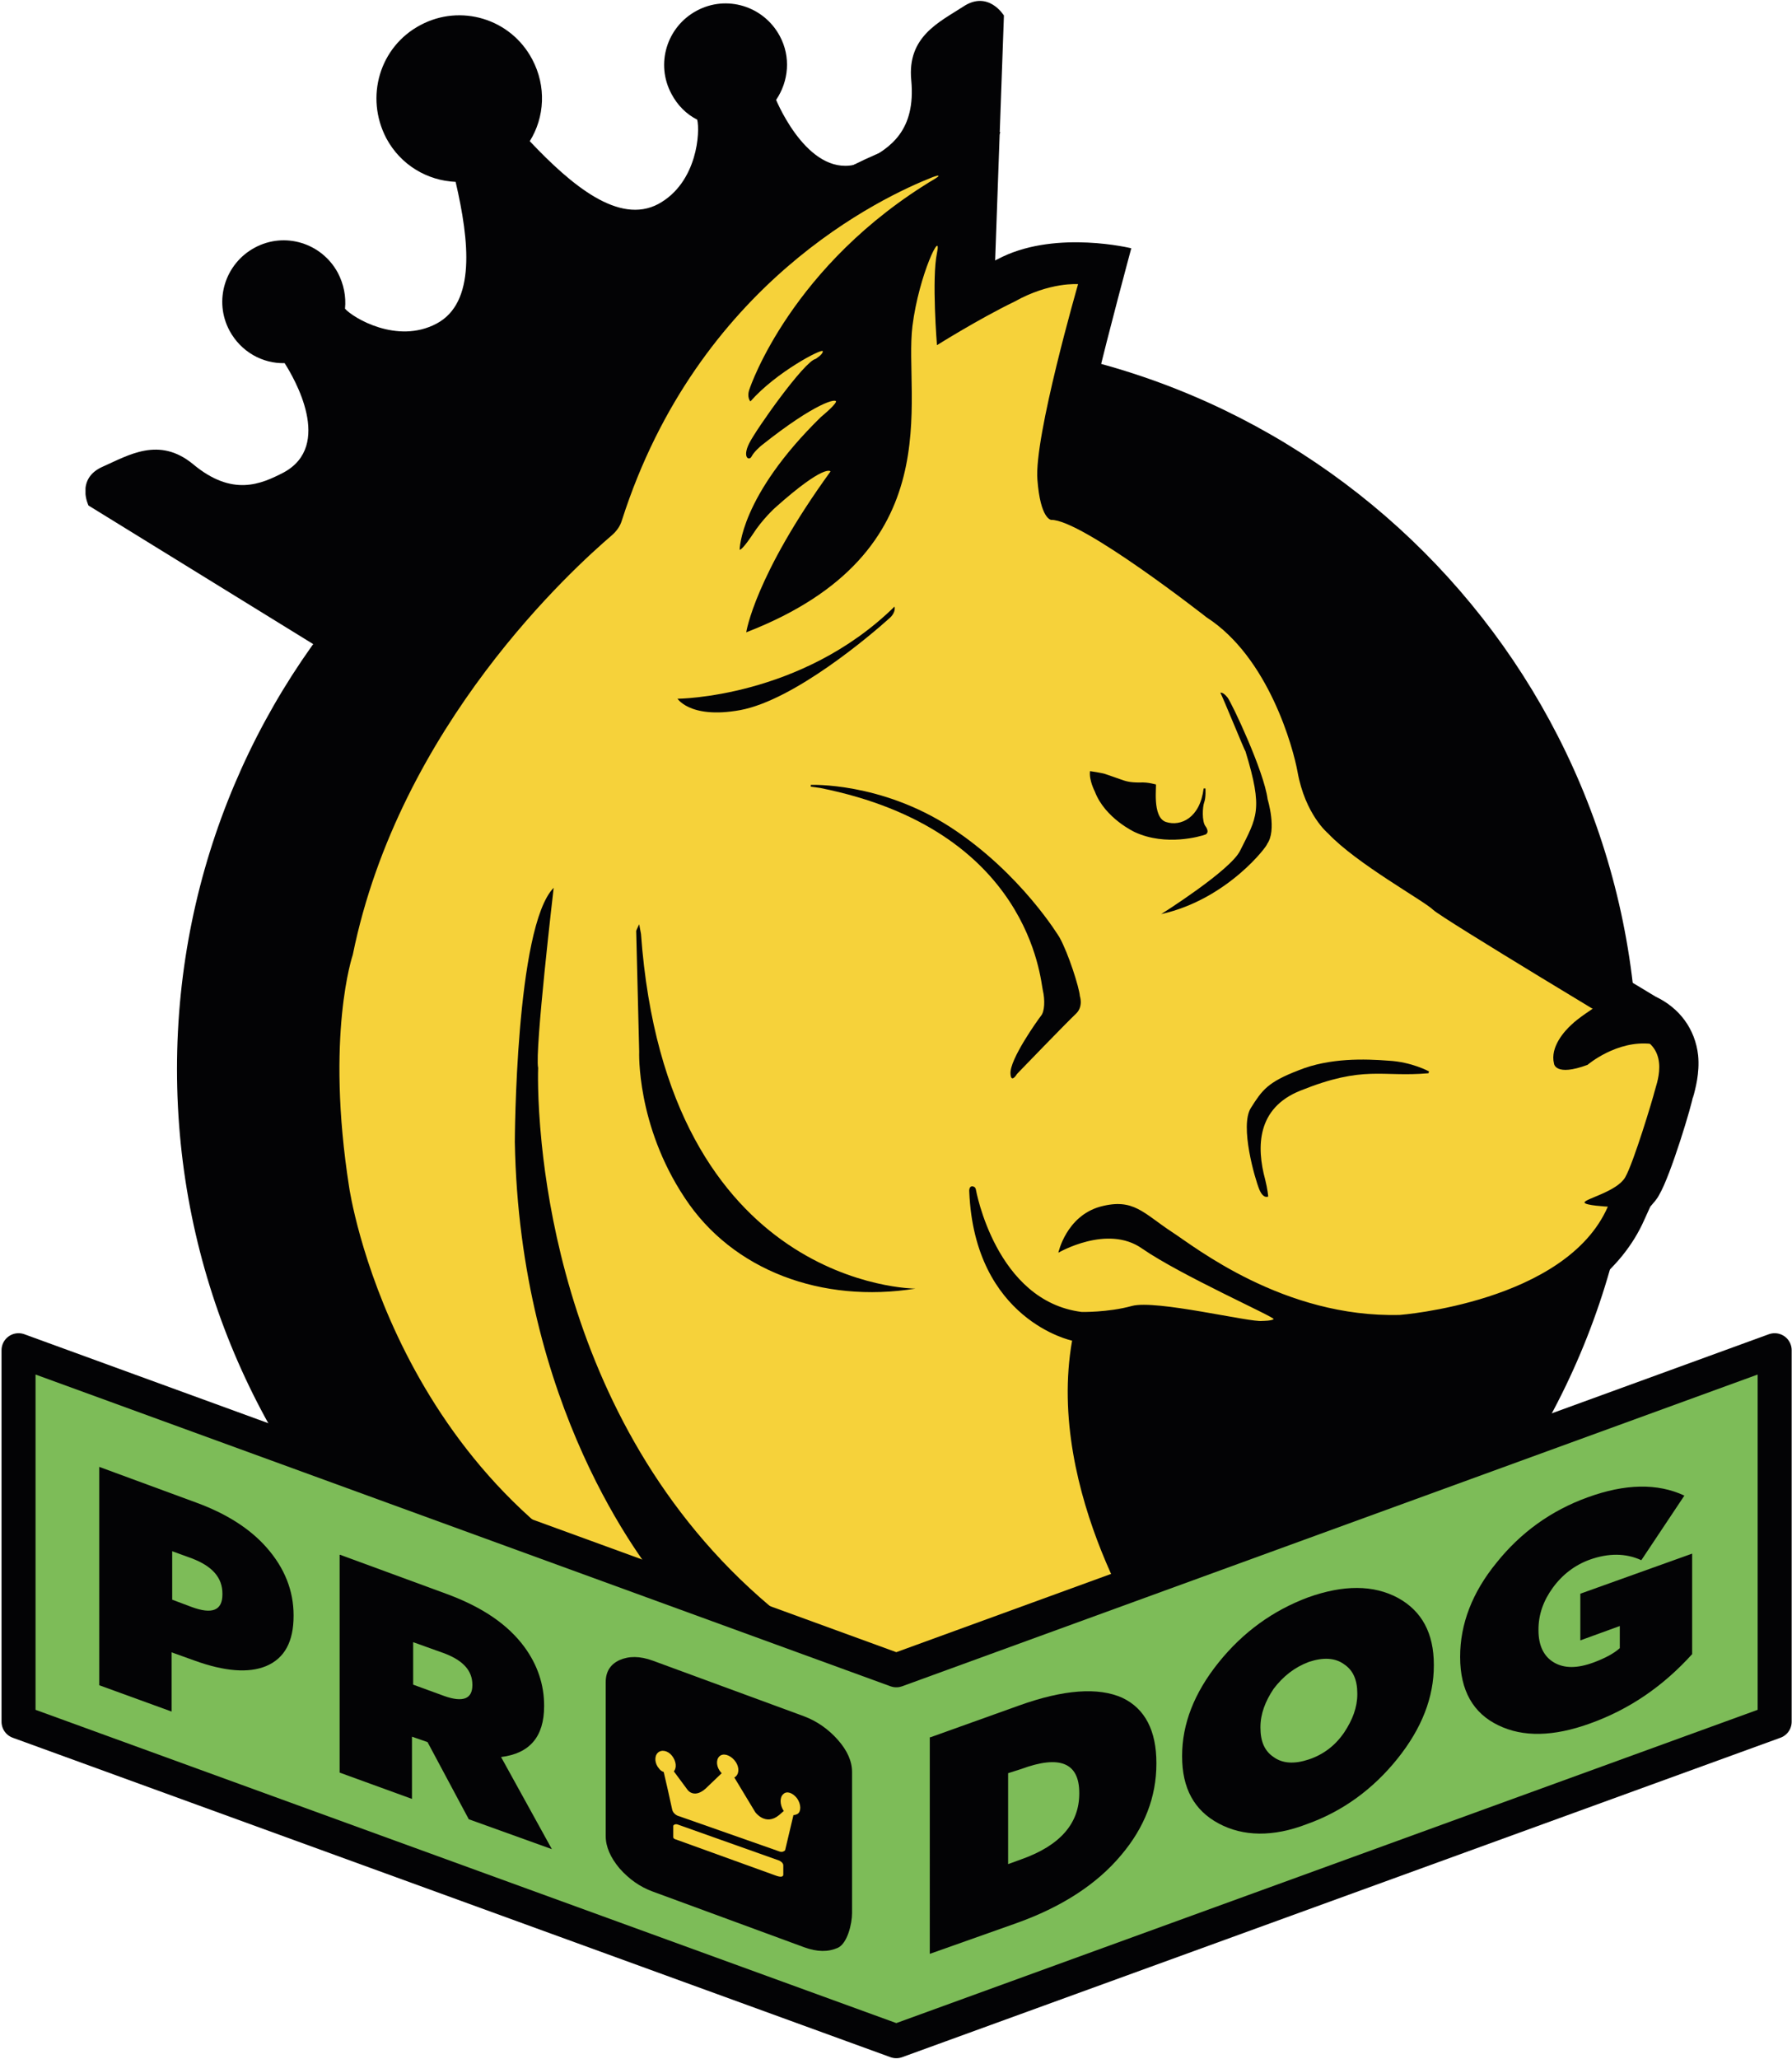 <svg version="1.1" id="Layer_1" xmlns="http://www.w3.org/2000/svg" xmlns:xlink="http://www.w3.org/1999/xlink" x="0px" y="0px"
	 viewBox="0 0 299.7 344.2" style="enable-background:new 0 0 299.7 344.2;" xml:space="preserve">
<style type="text/css">
	.st0{clip-path:url(#SVGID_00000019654007904224525620000015815731979116947107_);enable-background:new    ;}
	.st1{clip-path:url(#SVGID_00000070830813309687629910000015124622884570554781_);}
	.st2{clip-path:url(#SVGID_00000129205150922083292000000010942064057787488173_);}
	.st3{clip-path:url(#SVGID_00000000212006998286046650000016310348824252138374_);fill:#030305;}
	.st4{clip-path:url(#SVGID_00000024680167603118952260000001057497113131098278_);}
	.st5{clip-path:url(#SVGID_00000070077029515169061580000017596457903517655453_);fill:#030305;}
	.st6{clip-path:url(#SVGID_00000065038306443390162100000009542419703985231031_);}
	.st7{clip-path:url(#SVGID_00000175312565786360177570000013209287584900093370_);fill:#F6D23A;}
	.st8{clip-path:url(#SVGID_00000060743912394469974690000000619483297263107219_);}
	.st9{clip-path:url(#SVGID_00000042707404627059682610000014607104218026141056_);fill:#030305;}
	.st10{clip-path:url(#SVGID_00000094616233219392293880000017127170426668515241_);}
	.st11{clip-path:url(#SVGID_00000029046951339377575690000014263376092421321618_);fill:#F6D23A;}
	.st12{clip-path:url(#SVGID_00000083073507690798429460000001309607802728903070_);}
	.st13{clip-path:url(#SVGID_00000077321603323304224950000011169141169951466941_);fill:#030305;}
	.st14{clip-path:url(#SVGID_00000176748980444676900200000003610374005840378045_);}
	.st15{clip-path:url(#SVGID_00000065775938599193087780000017110027962545580724_);fill:#030305;}
	.st16{clip-path:url(#SVGID_00000052814905637288972390000006320163790609024673_);}
	.st17{clip-path:url(#SVGID_00000106106916942905224340000003339562293682077318_);fill:#7DBC58;}
	.st18{clip-path:url(#SVGID_00000072243214393707399450000004075222405857417899_);}
	.st19{clip-path:url(#SVGID_00000132772066636639242860000016143230891231935677_);fill:#030305;}
	.st20{clip-path:url(#SVGID_00000074409999454240625960000011207148103901741474_);}
	.st21{clip-path:url(#SVGID_00000044888557224621267590000009360785260048208546_);fill:#F6D23A;}
	.st22{clip-path:url(#SVGID_00000132807366681404495440000015029401418237603993_);}
	.st23{clip-path:url(#SVGID_00000101085732686499046150000000907188622533431194_);fill:#F6D23A;}
	.st24{clip-path:url(#SVGID_00000081616998781692742380000009211898075354305680_);}
	.st25{clip-path:url(#SVGID_00000022530719756190630080000012086991765524891563_);fill:#030305;}
	.st26{clip-path:url(#SVGID_00000070082865105080033440000002677667819107307445_);}
	.st27{clip-path:url(#SVGID_00000031165917033405203380000006018898796169671870_);fill:#030305;}
	.st28{clip-path:url(#SVGID_00000023987451505133712140000004140521087265436588_);}
	.st29{clip-path:url(#SVGID_00000068649227140111166590000010451007463227827088_);fill:#030305;}
	.st30{clip-path:url(#SVGID_00000142871025246171225020000001079331384770997134_);}
	.st31{clip-path:url(#SVGID_00000019667604091435806140000010462275493347571877_);fill:#030305;}
	.st32{clip-path:url(#SVGID_00000108273456000034780460000002470446458834980746_);}
	.st33{clip-path:url(#SVGID_00000003077109916504309520000001796384336553672585_);fill:#030305;}
	.st34{fill:none;stroke:#030305;stroke-width:5.689;stroke-linecap:round;stroke-linejoin:round;stroke-miterlimit:10;}
	.st35{clip-path:url(#SVGID_00000174600857869085261040000006047149765433357702_);}
	.st36{clip-path:url(#SVGID_00000113351609513408126560000009424640129991237256_);fill:#030305;}
	.st37{clip-path:url(#SVGID_00000119089244075889605000000016707534512059999650_);}
	.st38{clip-path:url(#SVGID_00000085952783763950762440000006684333422297094307_);fill:#030305;}
	.st39{clip-path:url(#SVGID_00000163034060610612949270000011145063038244071358_);}
	.st40{clip-path:url(#SVGID_00000097494556182664363380000001418464110394658965_);fill:#030305;}
	.st41{clip-path:url(#SVGID_00000168087690715560125260000001209457646070657448_);}
	.st42{clip-path:url(#SVGID_00000037692415352700604550000014995006594419594683_);fill:#030305;}
	.st43{clip-path:url(#SVGID_00000121259102392594712800000017189349936854921149_);}
	.st44{clip-path:url(#SVGID_00000132767348945327351730000007104925666562280327_);fill:#030305;}
</style>
<g>
	<g>
		<defs>
			<rect id="SVGID_1_" x="14.3" y="0.1" width="153.6" height="115.1"/>
		</defs>
		<clipPath id="SVGID_00000062914538904841576730000010433897881792690844_">
			<use xlink:href="#SVGID_1_"  style="overflow:visible;"/>
		</clipPath>
		<g style="clip-path:url(#SVGID_00000062914538904841576730000010433897881792690844_);enable-background:new    ;">
			<g>
				<defs>
					<rect id="SVGID_00000013879410513898034930000010423986939855303319_" x="13.7" y="0.1" width="155" height="116"/>
				</defs>
				<clipPath id="SVGID_00000023960994752828021880000001586364558801234348_">
					<use xlink:href="#SVGID_00000013879410513898034930000010423986939855303319_"  style="overflow:visible;"/>
				</clipPath>
				<g style="clip-path:url(#SVGID_00000023960994752828021880000001586364558801234348_);">
					<defs>
						<path id="SVGID_00000150814366385025523500000008771134482331521679_" d="M167.9,2.6l-2.1,58.5L64.6,115.2L14.8,84.5
							c0,0-2.2-4.5,2.4-6.5c4.3-1.9,9.4-5.1,15.1-0.4c6.6,5.5,11.4,3.3,15.1,1.4c8.4-4.5,1.8-15.8,0.2-18.3
							c-3.7,0.1-7.3-1.9-9.2-5.4c-2.7-5-0.8-11.2,4.2-13.9c5-2.7,11.2-0.8,13.9,4.2c1,1.9,1.4,4,1.2,6c1.3,1.5,8.7,6,15.3,2.5
							c6.6-3.5,5.5-13.8,3.2-23.7c-4.7-0.2-9.2-2.8-11.6-7.3C61,16.2,63.5,7.8,70.3,4.2C77,0.6,85.4,3.1,89,9.9
							c2.4,4.5,2.1,9.7-0.4,13.7c7,7.4,14.9,14,21.5,10.5c6.6-3.6,7-12.2,6.5-14.1c-1.8-0.9-3.3-2.4-4.3-4.3
							c-2.7-5-0.8-11.2,4.2-13.9c5-2.7,11.2-0.8,13.9,4.2c1.9,3.5,1.5,7.6-0.6,10.7c1.2,2.8,7,14.5,15.3,10c3.7-2,8.1-4.8,7.3-13.3
							c-0.7-7.3,4.7-9.7,8.7-12.3C165.3-1.7,167.9,2.6,167.9,2.6"/>
					</defs>
					<clipPath id="SVGID_00000134223714691802953810000006954508411293065143_">
						<use xlink:href="#SVGID_00000150814366385025523500000008771134482331521679_"  style="overflow:visible;"/>
					</clipPath>
					<g style="clip-path:url(#SVGID_00000134223714691802953810000006954508411293065143_);">
						<defs>
							<rect id="SVGID_00000078030415874185194460000004238972416639625096_" x="13.7" y="0.1" width="155" height="116"/>
						</defs>
						<clipPath id="SVGID_00000034782447546485787200000003491624953390267541_">
							<use xlink:href="#SVGID_00000078030415874185194460000004238972416639625096_"  style="overflow:visible;"/>
						</clipPath>

							<rect x="9.3" y="-4.9" style="clip-path:url(#SVGID_00000034782447546485787200000003491624953390267541_);fill:#030305;" width="163.6" height="125.1"/>
					</g>
				</g>
			</g>
		</g>
	</g>
	<g>
		<defs>
			<path id="SVGID_00000093886012162286502560000003019445783628640409_" d="M273.9,178.7c0,67.5-54.7,122.2-122.2,122.2
				S29.6,246.1,29.6,178.7S84.3,56.5,151.8,56.5S273.9,111.2,273.9,178.7"/>
		</defs>
		<clipPath id="SVGID_00000134947207441529932630000014066028804260565951_">
			<use xlink:href="#SVGID_00000093886012162286502560000003019445783628640409_"  style="overflow:visible;"/>
		</clipPath>
		<g style="clip-path:url(#SVGID_00000134947207441529932630000014066028804260565951_);">
			<defs>
				<rect id="SVGID_00000165192436278916746960000000745667197819696544_" x="-174.3" y="-207.9" width="1080" height="700"/>
			</defs>
			<clipPath id="SVGID_00000102537111136708971800000013669634919231995553_">
				<use xlink:href="#SVGID_00000165192436278916746960000000745667197819696544_"  style="overflow:visible;"/>
			</clipPath>

				<rect x="24.6" y="51.5" style="clip-path:url(#SVGID_00000102537111136708971800000013669634919231995553_);fill:#030305;" width="254.3" height="254.3"/>
		</g>
	</g>
	<g>
		<defs>
			<path id="SVGID_00000135690970366064022770000007872360108741050041_" d="M156.7,57.7c0,0-0.9-11.1,0-15.4
				c0.9-4.3-3,3.5-4.1,12.2c-1.5,12.2,6.8,37.8-27.8,51.2c0,0,1.4-9.4,14.1-26.9c0,0-0.9-1.4-9.3,6.1c0,0-2.1,1.9-3.7,4.4
				c0,0-1.7,2.6-2.2,2.6c0,0,0-8.9,13.6-22.2c0,0,2.2-1.8,2.5-2.5c0.3-0.7-3.2-0.1-12.5,7.3c0,0-1.2,1-1.6,1.8
				c-0.4,0.8-1.6,0.2-0.4-2.2c1.2-2.4,9.2-13.7,11.1-14.1c0,0,1.3-0.8,1.2-1.3c-0.1-0.5-7.8,3.5-12.1,8.4c0,0-0.7-0.7-0.1-2.2
				c0,0,7.2-21.6,32.7-36.1c0,0,1.2-1.6-1.2-1.1c-2.4,0.5-38.1,13.1-52.9,59.3c-0.3,1-0.9,1.8-1.7,2.5c-6.3,5.4-35.5,31.7-43.3,70.1
				c0,0-4.6,13.4-0.6,38.9c0,0,7.3,50.5,54.2,70.4c0,0,2.5,1.4-1.4-3.2c-3.8-4.6-24.3-30.6-25.1-74.8c0,0,0.1-36,6.5-42.5
				c0,0-3.2,27.3-2.6,30.1c0,0-0.2,4.9,0.6,12.7c2.4,23.5,13.9,73.5,67.7,94.7c1,0.4,2.2,0.4,3.2,0.1l31-10.6
				c0,0-17.7-25.8-13.2-51.3c0,0-16.3-3.4-17.2-24.9c0,0-0.1-0.9,0.5-0.9c0,0,0.5,0,0.6,0.5c0,0,3.3,18.7,17.7,20.5
				c0,0,4.4,0.1,8.4-1c4-1.1,19.9,2.8,21.8,2.5c0,0,1.6,0,1.9-0.3c0.3-0.3-8.9-3.9-10.4-5c-3.1-2.1-11.4-5.4-12.5-6.1
				c-17-10.9-12.8-20.6-11.7-21.6c1.1-1,2.6,7.9,5.5,11.2c3.9,4.3,10.2,7.4,15.4,10.1c1,0.5,15.4,11.1,34.8,10.7
				c0,0,27.8-2.1,34.8-18.1c0,0-3.9-0.2-3.9-0.7c0-0.6,5.4-1.8,6.8-4.2c1.4-2.4,4.7-13.4,4.9-14.3c0.2-1,2.8-6.9-2.6-9.2
				c0,0-32.8-19.7-34.4-21.2c-1.5-1.5-12.8-7.7-17.6-12.8c0,0-3.8-3.1-5.1-10.3c-0.7-3.9-4.8-19.1-15.2-25.8c0,0-20.9-16.4-26-16.3
				c0,0-1.8-0.1-2.3-6.7c-0.6-7.1,3.4-25,6.7-30.4c3.1-5-6.6-1.7-9-0.4c0,0-9.3,4.8-11,7.1C159.3,57.2,156.7,57.7,156.7,57.7"/>
		</defs>
		<clipPath id="SVGID_00000005955272628679405570000017801933367583232921_">
			<use xlink:href="#SVGID_00000135690970366064022770000007872360108741050041_"  style="overflow:visible;"/>
		</clipPath>
		<g style="clip-path:url(#SVGID_00000005955272628679405570000017801933367583232921_);">
			<defs>
				<rect id="SVGID_00000072991122981189986170000011699844409354942860_" x="-174.3" y="-207.9" width="1080" height="700"/>
			</defs>
			<clipPath id="SVGID_00000126283268880701560290000004924463022526058901_">
				<use xlink:href="#SVGID_00000072991122981189986170000011699844409354942860_"  style="overflow:visible;"/>
			</clipPath>

				<rect x="51.7" y="22.7" style="clip-path:url(#SVGID_00000126283268880701560290000004924463022526058901_);fill:#F6D23A;" width="230.8" height="268.5"/>
		</g>
	</g>
	<g>
		<defs>
			<path id="SVGID_00000030464630617809636430000012805041567240140958_" d="M159.9,293.1c-1.5,0-2.9-0.3-4.3-0.8
				c-13.6-5.4-25.5-12.8-35.5-22.2c-0.3,1.7-1.2,2.9-1.6,3.4c-2.2,2.6-5.8,3.2-9,1.7c-11.5-4.9-21.6-11.9-30.3-20.8
				c-6.9-7.2-12.9-15.5-17.6-24.9c-7.9-15.6-10-28.7-10.2-29.8c-3.3-20.8-1.2-35.8,0.7-41.7c3.5-17.2,11.4-33.9,23.4-49.9
				c8.7-11.5,17.3-19.6,21.8-23.5c3.6-11.1,8.7-21.2,15-30.2c5.2-7.4,11-14.4,18.2-19.5c24.1-16.7,36.8-12.8,36.8-12.8
				s-1.6,3.4-2.9,8.8c-1.4,6-1.3,14.1-1.3,14.5c1.4-0.8,2.9-1.7,4.6-2.5c9.3-4.4,21.5-1.4,21.5-1.4s-4.1,15.2-5.6,21.7
				c-1.5,6.6-3.4,17-3.3,17.4c2.9,1.1,7.2,3.5,14.1,8.3c5.3,3.7,10,7.3,11.2,8.2c5.4,3.6,9.9,9.2,13.4,16.6
				c3.1,6.6,4.3,12.4,4.5,13.5c0.7,4,2.4,5.9,2.8,6.3l0.4,0.3l0.1,0.2c2.6,2.8,8.7,6.7,12.2,9c2.7,1.7,3.9,2.5,4.8,3.3
				c2.5,1.8,20.6,12.8,33.1,20.3c4,1.9,6.6,5.4,7.1,9.8c0.3,3-0.5,5.7-0.8,6.9c0,0.1-0.1,0.2-0.1,0.2c0,0,0.1-0.2,0.1-0.5
				c-0.2,1.6-3.8,13.5-5.7,16.7c-0.4,0.8-1,1.4-1.5,2l-1,2.2c-3.7,8.4-12.1,15-24.3,18.9c-8.5,2.8-16.1,3.3-16.4,3.4l-0.4,0
				c-4.3,0.1-9.6-0.3-15.7-1.7l-1.3,1c-1.4,1.1-3.2,1.7-5.7,1.7c-1.7,0.2-3.9-0.2-8.7-1.1c-3.3-0.6-10-1.8-12-1.6
				c-1.7,0.4-3.4,0.7-4.9,0.9c-3.6,22.2,12,45.5,12.2,45.7l5.1,7.5l-8.6,3l-31,10.6C162.5,292.9,161.2,293.1,159.9,293.1z
				 M269.8,180.9c0,0.1,0,0.1,0,0.2C269.8,181,269.8,181,269.8,180.9z"/>
		</defs>
		<clipPath id="SVGID_00000137851391895704949830000014450395155179193519_">
			<use xlink:href="#SVGID_00000030464630617809636430000012805041567240140958_"  style="overflow:visible;"/>
		</clipPath>
		<g style="clip-path:url(#SVGID_00000137851391895704949830000014450395155179193519_);">
			<defs>
				<rect id="SVGID_00000145766836419949814400000001817071458884536756_" x="-174.3" y="-207.9" width="1080" height="700"/>
			</defs>
			<clipPath id="SVGID_00000047766452353552614700000002748526111963299467_">
				<use xlink:href="#SVGID_00000145766836419949814400000001817071458884536756_"  style="overflow:visible;"/>
			</clipPath>

				<rect x="44.7" y="16.8" style="clip-path:url(#SVGID_00000047766452353552614700000002748526111963299467_);fill:#030305;" width="244.6" height="281.4"/>
		</g>
	</g>
	<g>
		<defs>
			<path id="SVGID_00000010997880482853497350000006584262704384860551_" d="M156.7,57.7c0,0-0.9-11.1,0-15.4
				c0.9-4.3-3,3.5-4.1,12.2c-1.5,12.2,6.8,37.8-27.8,51.2c0,0,1.4-9.4,14.1-26.9c0,0-0.9-1.4-9.3,6.1c0,0-2.1,1.9-3.7,4.4
				c0,0-1.7,2.6-2.2,2.6c0,0,0-8.9,13.6-22.2c0,0,2.2-1.8,2.5-2.5c0.3-0.7-3.2-0.1-12.5,7.3c0,0-1.2,1-1.6,1.8
				c-0.4,0.8-1.6,0.2-0.4-2.2c1.2-2.4,9.2-13.7,11.1-14.1c0,0,1.3-0.8,1.2-1.3c-0.1-0.5-7.8,3.5-12.1,8.4c0,0-0.7-0.7-0.1-2.2
				c0,0,6.9-20.7,31.1-35.1c0.5-0.3,0.9-0.7-0.5-0.2c-8.4,3.3-39.3,17.7-52,57.4c-0.3,1-0.9,1.8-1.7,2.5
				c-6.3,5.4-35.5,31.7-43.3,70.1c0,0-4.6,13.4-0.6,38.9c0,0,7.3,50.5,54.2,70.4c0,0,2.5,1.4-1.4-3.2c-3.8-4.6-24.3-30.6-25.1-74.8
				c0,0,0.1-36,6.5-42.5c0,0-3.2,27.3-2.6,30.1c0,0-0.2,4.9,0.6,12.7c2.4,23.5,13.9,73.5,67.7,94.7c1,0.4,2.2,0.4,3.2,0.1l31-10.6
				c0,0-17.7-25.8-13.2-51.3c0,0-16.3-3.4-17.2-24.9c0,0-0.1-0.9,0.5-0.9c0,0,0.5,0,0.6,0.5c0,0,3.3,18.7,17.7,20.5
				c0,0,4.4,0.1,8.4-1c4-1.1,19.9,2.8,21.8,2.5c0,0,1.6,0,1.9-0.3c0.3-0.3-15.5-7.3-22-11.8c-5.8-4.1-14,0.7-14,0.7s1.3-6.1,7-7.7
				c5.6-1.5,7.2,1.1,12.1,4.3c3.7,2.4,18.6,14.3,38,13.8c0,0,27.8-2.1,34.8-18.1c0,0-3.9-0.2-3.9-0.7c0-0.6,5.4-1.8,6.8-4.2
				c1.4-2.4,4.7-13.4,4.9-14.3c0.2-1,2.8-6.9-2.6-9.2c0,0-32.8-19.7-34.4-21.2c-1.5-1.5-12.8-7.7-17.6-12.8c0,0-3.8-3.1-5.1-10.3
				c-0.7-3.9-4.8-19.1-15.2-25.8c0,0-20.9-16.4-26-16.3c0,0-1.8-0.1-2.3-6.7c-0.6-7.1,6.8-32.7,6.8-32.7s-4.7-0.4-10.6,2.9
				C163.7,53.3,156.7,57.7,156.7,57.7"/>
		</defs>
		<clipPath id="SVGID_00000133526388450683746520000006251525470075363715_">
			<use xlink:href="#SVGID_00000010997880482853497350000006584262704384860551_"  style="overflow:visible;"/>
		</clipPath>
		<g style="clip-path:url(#SVGID_00000133526388450683746520000006251525470075363715_);">
			<defs>
				<rect id="SVGID_00000074415052645401571580000011769424296098772668_" x="-174.3" y="-207.9" width="1080" height="700"/>
			</defs>
			<clipPath id="SVGID_00000029767900930802804560000003119557094126567857_">
				<use xlink:href="#SVGID_00000074415052645401571580000011769424296098772668_"  style="overflow:visible;"/>
			</clipPath>

				<rect x="51.7" y="24.4" style="clip-path:url(#SVGID_00000029767900930802804560000003119557094126567857_);fill:#F6D23A;" width="230.8" height="266.8"/>
		</g>
	</g>
	<g>
		<defs>
			<path id="SVGID_00000021831335367806412100000008513060079914792116_" d="M277.4,172.2c0,0-7-5.9-10.7-3.8c0,0-2.8,1.8-3.9,2.9
				c-1.1,1-3.6,3.7-2.9,6.5c0,0,0.2,2.2,5.6,0.2c0,0,4.9-4.2,10.7-3.5C277.1,174.6,277.4,172.2,277.4,172.2"/>
		</defs>
		<clipPath id="SVGID_00000060012981438760627150000006000792251625914516_">
			<use xlink:href="#SVGID_00000021831335367806412100000008513060079914792116_"  style="overflow:visible;"/>
		</clipPath>
		<g style="clip-path:url(#SVGID_00000060012981438760627150000006000792251625914516_);">
			<defs>
				<rect id="SVGID_00000162311873980381236990000006996621572136096649_" x="-174.3" y="-207.9" width="1080" height="700"/>
			</defs>
			<clipPath id="SVGID_00000070801814289765245140000002135133091708461495_">
				<use xlink:href="#SVGID_00000162311873980381236990000006996621572136096649_"  style="overflow:visible;"/>
			</clipPath>

				<rect x="254.8" y="162.9" style="clip-path:url(#SVGID_00000070801814289765245140000002135133091708461495_);fill:#030305;" width="27.6" height="20.9"/>
		</g>
	</g>
	<g>
		<defs>
			<path id="SVGID_00000085951842698422725130000001846574826231371920_" d="M193.3,131.1c0.2,0-0.7,5.5,1.7,6.3
				c2.5,0.8,5.7-0.7,6.3-5.6h0.3c0,0,0.1,1.5-0.2,2.3c-0.3,0.8-0.4,3.2,0.2,4c0,0,0.8,1,0,1.4c-0.8,0.3-6.6,2-11.8-0.4
				c0,0-5-2.3-6.7-6.8c0,0-1-1.9-0.8-3.4c0,0,2.1,0.3,2.6,0.5c0.9,0.3,1.7,0.6,2.3,0.8c1.1,0.4,1.7,0.6,3.4,0.6
				C192.1,130.7,193.4,131.2,193.3,131.1"/>
		</defs>
		<clipPath id="SVGID_00000152222255765892446510000016939553936067727502_">
			<use xlink:href="#SVGID_00000085951842698422725130000001846574826231371920_"  style="overflow:visible;"/>
		</clipPath>
		<g style="clip-path:url(#SVGID_00000152222255765892446510000016939553936067727502_);">
			<defs>
				<rect id="SVGID_00000052090621065649011980000010866515349201918878_" x="-174.3" y="-207.9" width="1080" height="700"/>
			</defs>
			<clipPath id="SVGID_00000064351810620873926960000003595115795344935584_">
				<use xlink:href="#SVGID_00000052090621065649011980000010866515349201918878_"  style="overflow:visible;"/>
			</clipPath>

				<rect x="177.3" y="123.8" style="clip-path:url(#SVGID_00000064351810620873926960000003595115795344935584_);fill:#030305;" width="29.6" height="21.5"/>
		</g>
	</g>
	<g>
		<defs>
			<polyline id="SVGID_00000085963281292826198890000011480177921486001337_" points="149.9,279.2 3.1,225.7 3.1,287.8 149.9,341.2
				296.8,287.8 296.8,225.7 149.9,279.2 			"/>
		</defs>
		<clipPath id="SVGID_00000160166618913701624620000016082092244524681641_">
			<use xlink:href="#SVGID_00000085963281292826198890000011480177921486001337_"  style="overflow:visible;"/>
		</clipPath>
		<g style="clip-path:url(#SVGID_00000160166618913701624620000016082092244524681641_);">
			<defs>
				<rect id="SVGID_00000136386817585695880110000014261686685297266356_" x="-174.3" y="-207.9" width="1080" height="700"/>
			</defs>
			<clipPath id="SVGID_00000040532713300802220760000008853492944422988420_">
				<use xlink:href="#SVGID_00000136386817585695880110000014261686685297266356_"  style="overflow:visible;"/>
			</clipPath>

				<rect x="-1.9" y="220.7" style="clip-path:url(#SVGID_00000040532713300802220760000008853492944422988420_);fill:#7DBC58;" width="303.7" height="125.5"/>
		</g>
	</g>
	<g>
		<defs>
			<path id="SVGID_00000095300216950685899670000009763213078078049935_" d="M109.2,316.2c-2.2-0.8-4-2.1-5.6-3.9
				c-1.5-1.8-2.3-3.6-2.3-5.4v-25.7c0-1.8,0.8-3,2.3-3.7c1.6-0.7,3.4-0.7,5.6,0.1l25.3,9.3c2.1,0.8,4,2.1,5.6,3.9
				c1.6,1.8,2.4,3.6,2.4,5.4v23.6c0,1.8-0.8,5.1-2.4,5.8c-1.6,0.7-3.4,0.7-5.6-0.1L109.2,316.2"/>
		</defs>
		<clipPath id="SVGID_00000056388026257742433520000009180891541782873216_">
			<use xlink:href="#SVGID_00000095300216950685899670000009763213078078049935_"  style="overflow:visible;"/>
		</clipPath>
		<g style="clip-path:url(#SVGID_00000056388026257742433520000009180891541782873216_);">
			<defs>
				<rect id="SVGID_00000101073566649890391930000002466217473214117264_" x="-174.3" y="-207.9" width="1080" height="700"/>
			</defs>
			<clipPath id="SVGID_00000165193734673200266260000014819301777837408921_">
				<use xlink:href="#SVGID_00000101073566649890391930000002466217473214117264_"  style="overflow:visible;"/>
			</clipPath>

				<rect x="96.3" y="272" style="clip-path:url(#SVGID_00000165193734673200266260000014819301777837408921_);fill:#030305;" width="51.2" height="59.2"/>
		</g>
	</g>
	<g>
		<defs>
			<path id="SVGID_00000147186254593937501940000006423132923312499618_" d="M130.3,311l-16.9-6c-0.5-0.2-0.8,0.1-0.8,0.2
				c0,0,0,0.1,0,0.1v1.8c0,0.3,0.5,0.4,0.5,0.4s15.5,5.6,16.6,6c0.8,0.3,1.1,0.2,1.2,0.1c0.1-0.1,0.1-0.2,0.1-0.3v-1.5
				C131,311.3,130.3,311,130.3,311"/>
		</defs>
		<clipPath id="SVGID_00000117645556296173779770000012268155827100110525_">
			<use xlink:href="#SVGID_00000147186254593937501940000006423132923312499618_"  style="overflow:visible;"/>
		</clipPath>
		<g style="clip-path:url(#SVGID_00000117645556296173779770000012268155827100110525_);">
			<defs>
				<rect id="SVGID_00000029731366470972416350000010722353217157333140_" x="-174.3" y="-207.9" width="1080" height="700"/>
			</defs>
			<clipPath id="SVGID_00000075155219858990632840000000603797728673245100_">
				<use xlink:href="#SVGID_00000029731366470972416350000010722353217157333140_"  style="overflow:visible;"/>
			</clipPath>

				<rect x="107.5" y="299.9" style="clip-path:url(#SVGID_00000075155219858990632840000000603797728673245100_);fill:#F6D23A;" width="28.4" height="18.8"/>
		</g>
	</g>
	<g>
		<defs>
			<path id="SVGID_00000049201049259034732570000012377656716749155996_" d="M133.3,300.6c-0.7-0.9-1.7-1.3-2.3-0.7
				c-0.6,0.5-0.6,1.7,0,2.7c0,0,0.1,0.1,0.1,0.1l0,0l-0.8,0.7c-2.3,1.9-4-0.5-4-0.5l-3.5-5.8c0.1,0,0.2-0.1,0.3-0.2
				c0.6-0.6,0.5-1.8-0.3-2.7c-0.8-0.9-1.9-1.2-2.5-0.6c-0.6,0.6-0.5,1.8,0.3,2.7c0,0,0.1,0.1,0.1,0.1l-2.3,2.2
				c-2.2,2.3-3.4,0.6-3.4,0.6l-2.3-3.1c0.5-0.6,0.4-1.7-0.3-2.6c-0.7-0.9-1.8-1.1-2.4-0.5c-0.6,0.6-0.5,1.8,0.2,2.6
				c0.2,0.3,0.5,0.5,0.8,0.6c0.2,0.8,1.2,5.2,1.4,6.2c0.2,1,1.2,1.2,1.2,1.2s16.2,5.7,16.8,5.9c0.5,0.2,0.9-0.2,0.9-0.2l1.4-5.9l0,0
				c0.3,0,0.5-0.1,0.7-0.2C134,302.8,134,301.6,133.3,300.6"/>
		</defs>
		<clipPath id="SVGID_00000020386949520607365300000001397069804352195211_">
			<use xlink:href="#SVGID_00000049201049259034732570000012377656716749155996_"  style="overflow:visible;"/>
		</clipPath>
		<g style="clip-path:url(#SVGID_00000020386949520607365300000001397069804352195211_);">
			<defs>
				<rect id="SVGID_00000148626162225977514040000010094636746635134108_" x="-174.3" y="-207.9" width="1080" height="700"/>
			</defs>
			<clipPath id="SVGID_00000178194058426154829660000002467893476345960367_">
				<use xlink:href="#SVGID_00000148626162225977514040000010094636746635134108_"  style="overflow:visible;"/>
			</clipPath>

				<rect x="104.5" y="287.8" style="clip-path:url(#SVGID_00000178194058426154829660000002467893476345960367_);fill:#F6D23A;" width="34.3" height="27"/>
		</g>
	</g>
	<g>
		<defs>
			<path id="SVGID_00000101818786833159721720000012607337344877175719_" d="M16.6,245.2l16.3,6c4.9,1.8,8.9,4.3,11.7,7.5
				c3,3.4,4.5,7.2,4.5,11.3v0.1c0,4.3-1.5,7.1-4.6,8.4c-2.9,1.2-6.9,0.9-11.9-0.9l-3.9-1.4v9.9l-12.1-4.4V245.2z M32,268.6
				c3.5,1.3,5.2,0.6,5.2-2.1v-0.1c0-2.7-1.7-4.6-5.1-5.9l-3.3-1.2v8.1L32,268.6z"/>
		</defs>
		<clipPath id="SVGID_00000068663561574291005210000008998664644741814405_">
			<use xlink:href="#SVGID_00000101818786833159721720000012607337344877175719_"  style="overflow:visible;"/>
		</clipPath>
		<g style="clip-path:url(#SVGID_00000068663561574291005210000008998664644741814405_);">
			<defs>
				<rect id="SVGID_00000098924734856541194260000005470604280440031632_" x="-174.3" y="-207.9" width="1080" height="700"/>
			</defs>
			<clipPath id="SVGID_00000113337881187755249480000010493587844986328501_">
				<use xlink:href="#SVGID_00000098924734856541194260000005470604280440031632_"  style="overflow:visible;"/>
			</clipPath>

				<rect x="11.6" y="240.2" style="clip-path:url(#SVGID_00000113337881187755249480000010493587844986328501_);fill:#030305;" width="42.6" height="50.8"/>
		</g>
	</g>
	<g>
		<defs>
			<path id="SVGID_00000009548369211311065960000015309233467793199013_" d="M56.9,259.9l17.7,6.5c6,2.2,10.3,5.1,13.1,8.9
				c2.2,3,3.3,6.3,3.3,9.8v0.1c0,5.1-2.4,7.9-7.2,8.5l8.5,15.4l-13.9-5l-6.9-12.9l-2.6-0.9v10.4l-12.1-4.4V259.9z M74.3,283.5
				c3.1,1.1,4.7,0.5,4.7-1.8v-0.1c0-2.3-1.5-4-4.6-5.2l-5.3-1.9v7.1L74.3,283.5z"/>
		</defs>
		<clipPath id="SVGID_00000169517905828126556740000006912021034051314349_">
			<use xlink:href="#SVGID_00000009548369211311065960000015309233467793199013_"  style="overflow:visible;"/>
		</clipPath>
		<g style="clip-path:url(#SVGID_00000169517905828126556740000006912021034051314349_);">
			<defs>
				<rect id="SVGID_00000100352293889730336160000000353270763809236903_" x="-174.3" y="-207.9" width="1080" height="700"/>
			</defs>
			<clipPath id="SVGID_00000026867697798501473950000012318082638122019775_">
				<use xlink:href="#SVGID_00000100352293889730336160000000353270763809236903_"  style="overflow:visible;"/>
			</clipPath>

				<rect x="51.9" y="254.9" style="clip-path:url(#SVGID_00000026867697798501473950000012318082638122019775_);fill:#030305;" width="45.4" height="59.2"/>
		</g>
	</g>
	<g>
		<defs>
			<path id="SVGID_00000119087581795153742510000014967823841762922671_" d="M155.6,290.4l14.8-5.3c7.5-2.7,13.3-3.1,17.3-1.3
				c3.8,1.8,5.7,5.5,5.7,10.9v0.1c0,5.6-2,10.7-5.9,15.3c-4.1,4.9-10,8.7-17.6,11.4l-14.4,5.1V290.4z M168.6,296.4v15.2l2.2-0.8
				c6.5-2.3,9.7-6,9.7-11v-0.1c0-5-3.2-6.4-9.7-4L168.6,296.4z"/>
		</defs>
		<clipPath id="SVGID_00000085960479539634370430000003669127481050738614_">
			<use xlink:href="#SVGID_00000119087581795153742510000014967823841762922671_"  style="overflow:visible;"/>
		</clipPath>
		<g style="clip-path:url(#SVGID_00000085960479539634370430000003669127481050738614_);">
			<defs>
				<rect id="SVGID_00000020367188227794000910000001436671835438996668_" x="-174.3" y="-207.9" width="1080" height="700"/>
			</defs>
			<clipPath id="SVGID_00000179642664615125302690000015964646748453887677_">
				<use xlink:href="#SVGID_00000020367188227794000910000001436671835438996668_"  style="overflow:visible;"/>
			</clipPath>

				<rect x="150.6" y="277.7" style="clip-path:url(#SVGID_00000179642664615125302690000015964646748453887677_);fill:#030305;" width="47.8" height="54"/>
		</g>
	</g>
	<g>
		<defs>
			<path id="SVGID_00000001658614446468269520000016086150012165784961_" d="M203.8,304.8c-4.1-2.2-6.1-5.9-6.1-11.2v-0.1
				c0-5.3,2-10.5,6.1-15.6c4.1-5.1,9.1-8.7,15-10.9c5.9-2.1,10.9-2.1,15,0.1c4,2.2,6,5.9,6,11.2v0.1c0,5.3-2,10.5-6.1,15.6
				c-4.1,5.1-9.2,8.8-15.1,10.9C212.9,307.1,207.9,307,203.8,304.8z M224.8,289.6c1.4-2.1,2.2-4.2,2.2-6.4v-0.1
				c0-2.3-0.7-3.9-2.2-4.9c-1.5-1.1-3.5-1.2-5.9-0.4c-2.4,0.9-4.3,2.4-5.9,4.5c-1.4,2.1-2.2,4.2-2.2,6.4v0.1c0,2.3,0.7,3.9,2.2,4.9
				c1.5,1.1,3.5,1.2,5.9,0.4C221.3,293.3,223.3,291.8,224.8,289.6z"/>
		</defs>
		<clipPath id="SVGID_00000171688653733288829200000013088422031933472133_">
			<use xlink:href="#SVGID_00000001658614446468269520000016086150012165784961_"  style="overflow:visible;"/>
		</clipPath>
		<g style="clip-path:url(#SVGID_00000171688653733288829200000013088422031933472133_);">
			<defs>
				<rect id="SVGID_00000123415946034222981120000008458272275435256488_" x="-174.3" y="-207.9" width="1080" height="700"/>
			</defs>
			<clipPath id="SVGID_00000181796827544975028790000013538377133232569789_">
				<use xlink:href="#SVGID_00000123415946034222981120000008458272275435256488_"  style="overflow:visible;"/>
			</clipPath>

				<rect x="192.8" y="260.4" style="clip-path:url(#SVGID_00000181796827544975028790000013538377133232569789_);fill:#030305;" width="52.2" height="51.1"/>
		</g>
	</g>
	<g>
		<defs>
			<path id="SVGID_00000136371147078081213950000011458163013566320545_" d="M250.6,288.4c-4.2-2-6.4-5.8-6.4-11.4v-0.1
				c0-5.4,2-10.7,6.1-15.7c4-5,9.1-8.7,15.2-10.9c6.3-2.3,11.7-2.4,16.2-0.3l-7.2,10.8c-2.6-1.2-5.5-1.2-8.6-0.1
				c-2.5,0.9-4.6,2.5-6.2,4.7c-1.6,2.2-2.4,4.5-2.4,7v0.1c0,2.6,0.9,4.4,2.6,5.4c1.7,1,3.9,1,6.6,0c1.9-0.7,3.4-1.5,4.4-2.4v-3.7
				l-6.6,2.4v-7.8l18.7-6.7v16.8c-4.8,5.3-10.4,9.2-17.1,11.6C259.8,290.3,254.7,290.4,250.6,288.4"/>
		</defs>
		<clipPath id="SVGID_00000010996463188017333980000004581234458502053309_">
			<use xlink:href="#SVGID_00000136371147078081213950000011458163013566320545_"  style="overflow:visible;"/>
		</clipPath>
		<g style="clip-path:url(#SVGID_00000010996463188017333980000004581234458502053309_);">
			<defs>
				<rect id="SVGID_00000052105171931227018310000001294520344642352313_" x="-174.3" y="-207.9" width="1080" height="700"/>
			</defs>
			<clipPath id="SVGID_00000176755957727072073070000014356024119065070980_">
				<use xlink:href="#SVGID_00000052105171931227018310000001294520344642352313_"  style="overflow:visible;"/>
			</clipPath>

				<rect x="239.3" y="243.5" style="clip-path:url(#SVGID_00000176755957727072073070000014356024119065070980_);fill:#030305;" width="48.8" height="51.3"/>
		</g>
	</g>
	<g>
		<polygon class="st34" points="149.9,279.2 3.1,225.7 3.1,287.8 149.9,341.2 296.8,287.8 296.8,225.7 		"/>
	</g>
	<g>
		<defs>
			<path id="SVGID_00000017509897000220623690000006248647594482976162_" d="M153.1,215.4c0,0-41.6,0-45.9-59.3l-0.3-1.6
				c0,0-0.4,0.8-0.5,1.1c0,0.4,0.5,20.2,0.5,20.2s-0.5,12.2,7.6,24.4C122.5,212.4,137.5,217.9,153.1,215.4"/>
		</defs>
		<clipPath id="SVGID_00000159465106478330419370000012219791103120527003_">
			<use xlink:href="#SVGID_00000017509897000220623690000006248647594482976162_"  style="overflow:visible;"/>
		</clipPath>
		<g style="clip-path:url(#SVGID_00000159465106478330419370000012219791103120527003_);">
			<defs>
				<rect id="SVGID_00000158022879334844035040000003595682648450538139_" x="-174.3" y="-207.9" width="1080" height="700"/>
			</defs>
			<clipPath id="SVGID_00000153705581117570316220000011797273401486460555_">
				<use xlink:href="#SVGID_00000158022879334844035040000003595682648450538139_"  style="overflow:visible;"/>
			</clipPath>

				<rect x="101.4" y="149.5" style="clip-path:url(#SVGID_00000153705581117570316220000011797273401486460555_);fill:#030305;" width="56.8" height="71.5"/>
		</g>
	</g>
	<g>
		<defs>
			<path id="SVGID_00000013913385094202828770000002560910867842196147_" d="M170.1,179.5c0,0-1,1.7-1.1,0c-0.2-2.4,4.7-9.2,5.1-9.7
				c0.6-0.7,0.7-2.6,0.3-4.3c-0.4-1.6-2.1-26.8-37.3-33.8l-1.5-0.2v-0.3c0,0,11.7-0.5,23.4,7.1c11.8,7.7,18.2,18.4,18.2,18.4
				c1.5,2.7,3.3,8.4,3.4,9.8c0,0,0.6,1.7-0.6,2.9C178.4,170.9,170.1,179.5,170.1,179.5"/>
		</defs>
		<clipPath id="SVGID_00000156561204866505640620000013211611357544101802_">
			<use xlink:href="#SVGID_00000013913385094202828770000002560910867842196147_"  style="overflow:visible;"/>
		</clipPath>
		<g style="clip-path:url(#SVGID_00000156561204866505640620000013211611357544101802_);">
			<defs>
				<rect id="SVGID_00000045595894023353610250000000527768212021216176_" x="-174.3" y="-207.9" width="1080" height="700"/>
			</defs>
			<clipPath id="SVGID_00000027591734094499276060000012494574732987434140_">
				<use xlink:href="#SVGID_00000045595894023353610250000000527768212021216176_"  style="overflow:visible;"/>
			</clipPath>

				<rect x="130.6" y="126.1" style="clip-path:url(#SVGID_00000027591734094499276060000012494574732987434140_);fill:#030305;" width="55.2" height="59.1"/>
		</g>
	</g>
	<g>
		<defs>
			<path id="SVGID_00000153669172018530113800000010043973251908089010_" d="M113.3,116.8c0,0,20.7-0.1,36.3-15.4
				c0,0,0.3,0.9-0.8,1.9c-3.1,2.8-15.9,13.7-25,15.4C115,120.3,113.1,116.4,113.3,116.8"/>
		</defs>
		<clipPath id="SVGID_00000055685128103745718600000017406400012312170146_">
			<use xlink:href="#SVGID_00000153669172018530113800000010043973251908089010_"  style="overflow:visible;"/>
		</clipPath>
		<g style="clip-path:url(#SVGID_00000055685128103745718600000017406400012312170146_);">
			<defs>
				<rect id="SVGID_00000088831354554057098680000009369268115840276378_" x="-174.3" y="-207.9" width="1080" height="700"/>
			</defs>
			<clipPath id="SVGID_00000142164753544313446530000016236456160179567513_">
				<use xlink:href="#SVGID_00000088831354554057098680000009369268115840276378_"  style="overflow:visible;"/>
			</clipPath>

				<rect x="108.3" y="96.5" style="clip-path:url(#SVGID_00000142164753544313446530000016236456160179567513_);fill:#030305;" width="46.4" height="27.6"/>
		</g>
	</g>
	<g>
		<defs>
			<path id="SVGID_00000058578167542439345140000003761422523305911721_" d="M212.1,200c0,0-0.1-1.2-0.5-2.8
				c-1.5-5.5-1.4-12,5.9-14.9c10.7-4.3,13.5-2.2,21.4-2.9l0.1-0.3c0,0-2.9-1.6-6.8-1.8c-3.9-0.3-9.8-0.5-15,1.6
				c-5.2,2-6.1,3.3-8,6.3c-1.9,3,0.7,11.9,1.4,13.6C211.3,200.5,212.1,200,212.1,200"/>
		</defs>
		<clipPath id="SVGID_00000062891030065624318070000003863419933211052946_">
			<use xlink:href="#SVGID_00000058578167542439345140000003761422523305911721_"  style="overflow:visible;"/>
		</clipPath>
		<g style="clip-path:url(#SVGID_00000062891030065624318070000003863419933211052946_);">
			<defs>
				<rect id="SVGID_00000161627411570844714340000003028717622987421589_" x="-174.3" y="-207.9" width="1080" height="700"/>
			</defs>
			<clipPath id="SVGID_00000039117354257601834640000006082991548456203939_">
				<use xlink:href="#SVGID_00000161627411570844714340000003028717622987421589_"  style="overflow:visible;"/>
			</clipPath>

				<rect x="203.5" y="172.1" style="clip-path:url(#SVGID_00000039117354257601834640000006082991548456203939_);fill:#030305;" width="40.5" height="32.9"/>
		</g>
	</g>
	<g>
		<defs>
			<path id="SVGID_00000135661275461595463540000010755300814018803894_" d="M194.2,152.8c0,0,11.6-7.3,13.2-10.6
				c2.8-5.6,3.9-6.8,0.9-16.6c-0.1,0-3.8-9.1-4.2-9.8c0,0,0.4-0.2,1.2,0.8c0.7,0.9,6.1,12.3,6.7,17c0,0,1.6,5.2-0.1,7.5
				C212.1,141.2,205.4,150.3,194.2,152.8"/>
		</defs>
		<clipPath id="SVGID_00000076600835874878617390000017244931605184976053_">
			<use xlink:href="#SVGID_00000135661275461595463540000010755300814018803894_"  style="overflow:visible;"/>
		</clipPath>
		<g style="clip-path:url(#SVGID_00000076600835874878617390000017244931605184976053_);">
			<defs>
				<rect id="SVGID_00000095340174450288710180000011734777834472186507_" x="-174.3" y="-207.9" width="1080" height="700"/>
			</defs>
			<clipPath id="SVGID_00000093856378699734844000000014844346368955363728_">
				<use xlink:href="#SVGID_00000095340174450288710180000011734777834472186507_"  style="overflow:visible;"/>
			</clipPath>

				<rect x="189.2" y="110.8" style="clip-path:url(#SVGID_00000093856378699734844000000014844346368955363728_);fill:#030305;" width="28.6" height="46.9"/>
		</g>
	</g>
</g>
</svg>
